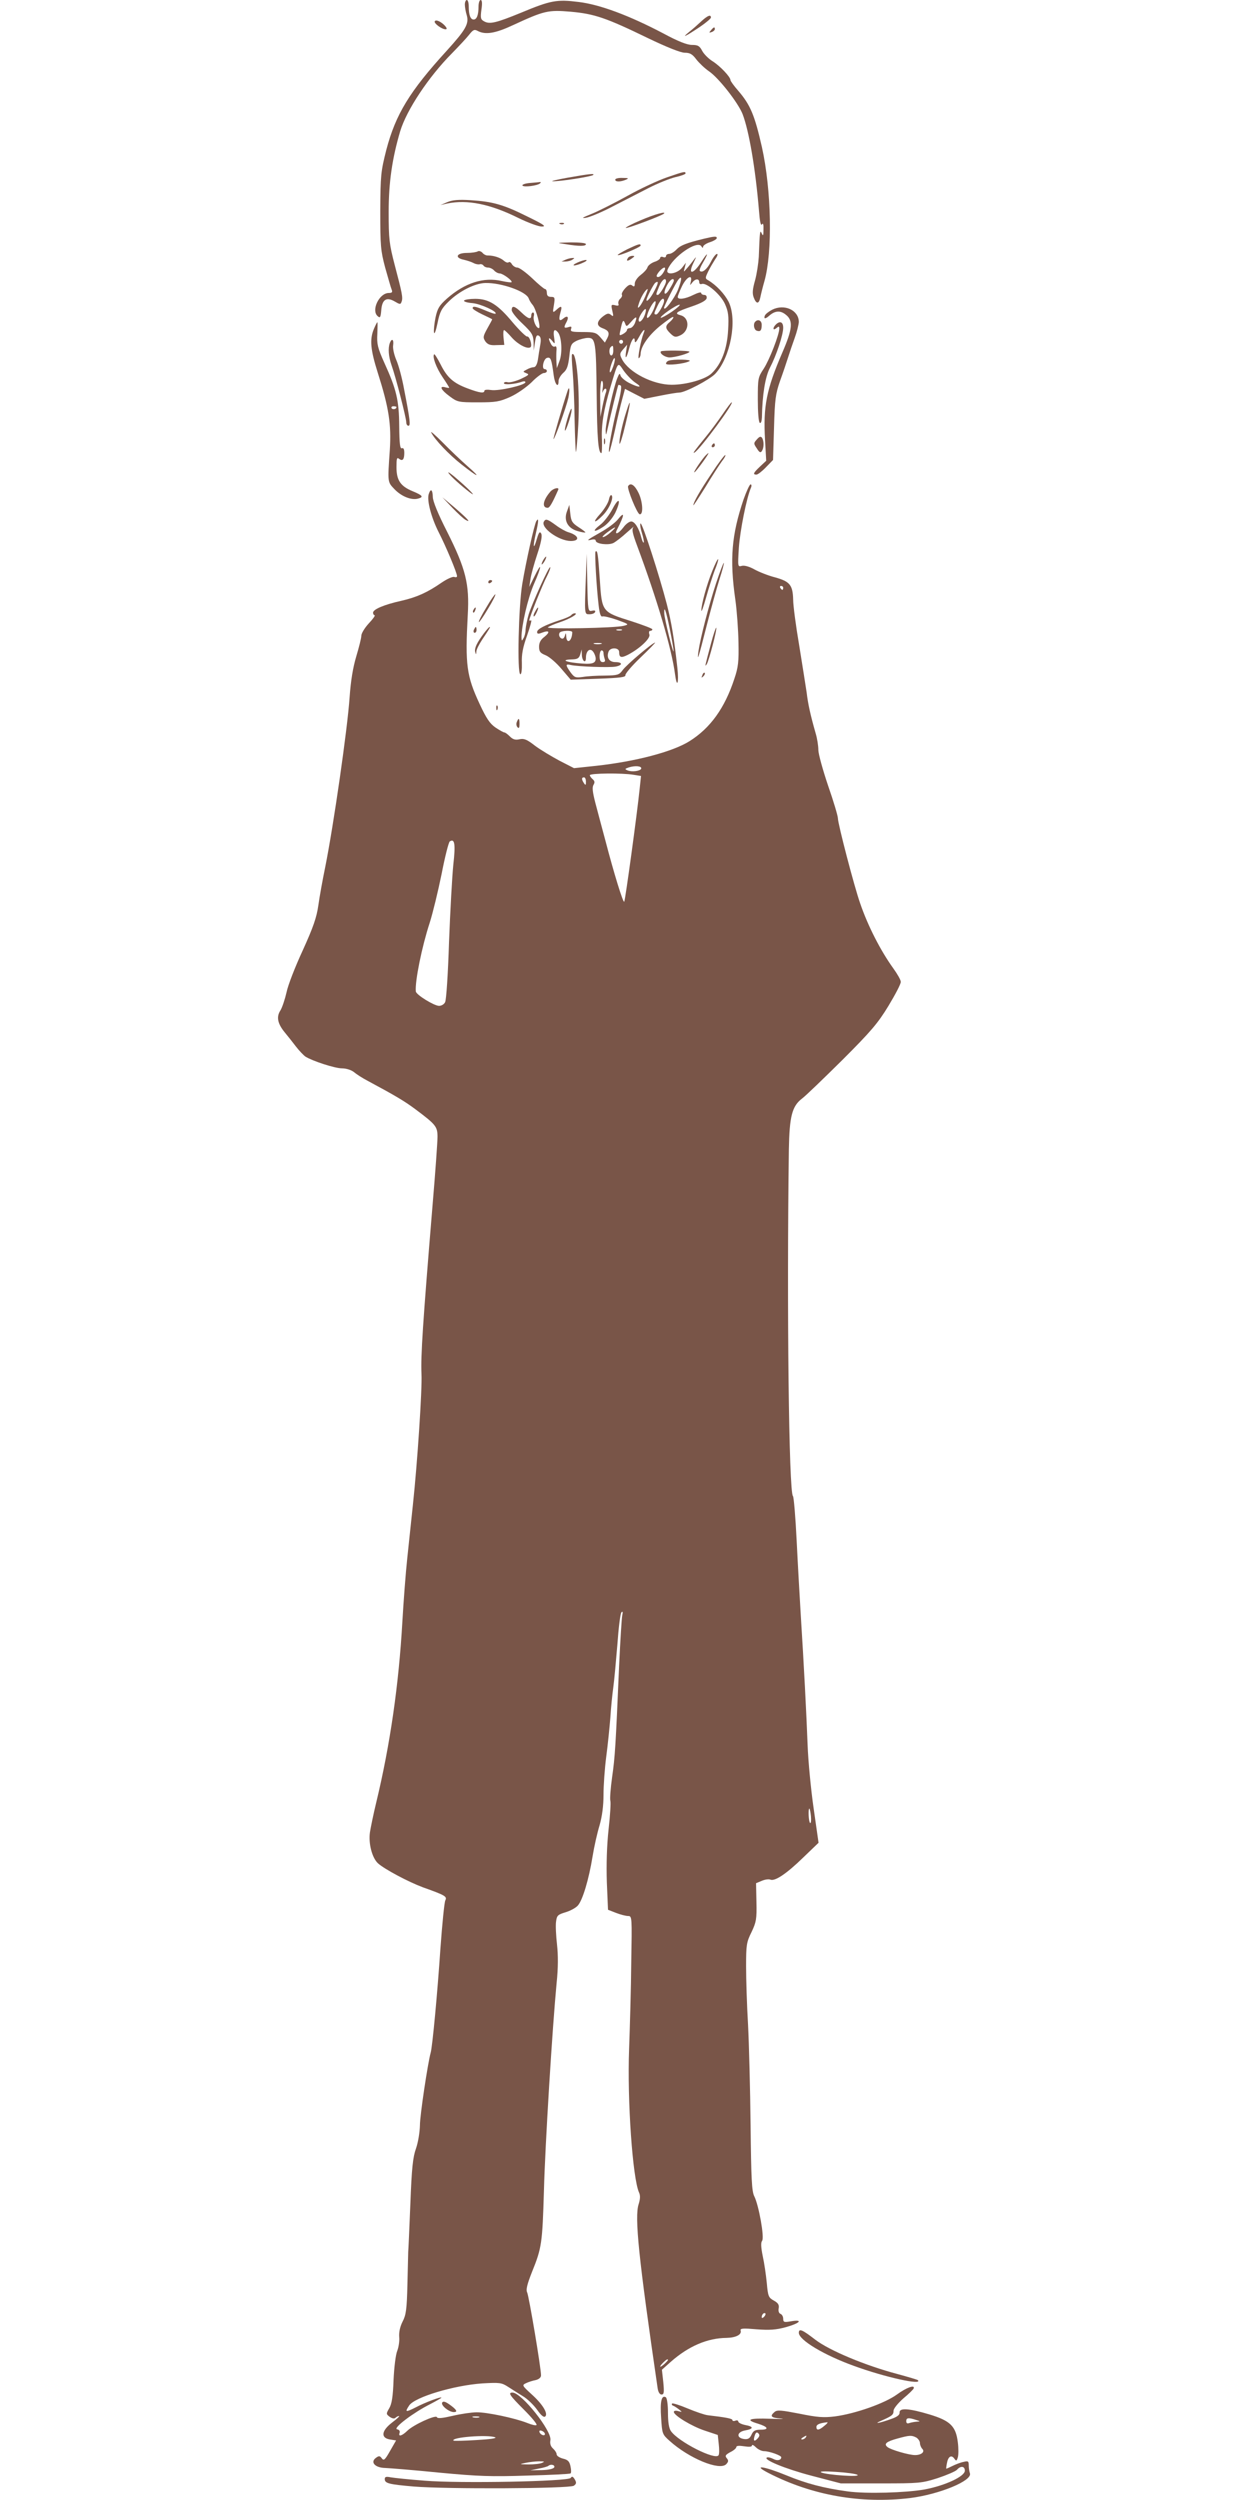 <?xml version="1.0" standalone="no"?>
<!DOCTYPE svg PUBLIC "-//W3C//DTD SVG 20010904//EN"
 "http://www.w3.org/TR/2001/REC-SVG-20010904/DTD/svg10.dtd">
<svg version="1.0" xmlns="http://www.w3.org/2000/svg"
 width="640pt" height="1280pt" viewBox="0 0 640 1280"
 preserveAspectRatio="xMidYMid meet">
<g transform="translate(0,1280) scale(0.1,-0.1)"
fill="#795548" stroke="none">
<path d="M2380 12777 c0 -12 4 -37 10 -56 12 -43 -6 -74 -103 -181 -190 -208
-261 -325 -309 -507 -28 -111 -30 -129 -31 -313 0 -180 2 -203 25 -290 15 -52
29 -103 33 -112 6 -14 2 -18 -14 -18 -50 0 -92 -90 -57 -119 12 -11 15 -6 18
30 4 55 26 70 68 46 27 -16 31 -17 36 -2 8 20 3 44 -35 188 -28 108 -31 132
-31 273 0 150 18 273 59 412 33 109 145 278 265 399 33 34 73 76 87 94 22 28
28 30 46 20 39 -20 89 -12 179 30 160 74 180 79 296 69 121 -11 179 -30 397
-136 96 -46 166 -74 187 -74 26 0 39 -7 59 -34 14 -18 43 -46 65 -61 50 -34
149 -161 172 -219 33 -86 66 -279 84 -495 4 -53 9 -79 15 -70 6 9 9 0 8 -26 0
-31 -2 -36 -9 -20 -9 21 -10 11 -15 -120 -2 -33 -10 -87 -19 -120 -13 -46 -15
-67 -7 -88 13 -35 27 -35 34 1 3 15 12 52 21 83 42 149 36 465 -13 686 -37
163 -59 216 -121 288 -22 25 -40 50 -40 55 0 16 -53 72 -91 96 -21 13 -45 37
-54 54 -13 25 -22 30 -52 30 -25 0 -71 18 -147 59 -175 92 -325 148 -434 161
-111 14 -143 8 -294 -55 -127 -52 -160 -60 -188 -45 -19 10 -21 17 -15 61 5
33 3 49 -4 49 -6 0 -11 -15 -11 -34 0 -43 -9 -66 -25 -66 -16 0 -25 23 -25 66
0 19 -4 34 -10 34 -5 0 -10 -10 -10 -23z"/>
<path d="M3593 12693 c-17 -16 -45 -41 -64 -56 -43 -35 -21 -25 54 25 31 21
57 43 57 48 0 17 -16 11 -47 -17z"/>
<path d="M2226 12691 c-6 -10 36 -41 55 -41 8 0 8 5 -1 16 -19 22 -48 36 -54
25z"/>
<path d="M3640 12645 c-11 -13 -10 -14 4 -9 9 3 16 10 16 15 0 13 -6 11 -20
-6z"/>
<path d="M3415 11892 c-44 -15 -135 -57 -201 -94 -67 -37 -150 -79 -185 -93
-47 -19 -55 -24 -29 -20 19 3 80 28 135 57 55 28 138 71 185 95 47 24 109 49
138 56 28 6 52 15 52 19 0 12 -8 10 -95 -20z"/>
<path d="M2905 11890 c-55 -10 -89 -18 -75 -18 34 -2 199 24 207 32 9 9 -18 6
-132 -14z"/>
<path d="M3150 11880 c0 -12 27 -12 55 0 16 7 13 9 -17 9 -21 1 -38 -3 -38 -9z"/>
<path d="M2712 11863 c-23 -2 -40 -8 -37 -13 6 -10 76 -1 90 11 5 6 5 8 0 7
-6 -1 -29 -3 -53 -5z"/>
<path d="M2290 11765 l-35 -15 35 8 c102 21 219 -2 364 -74 49 -24 103 -44
120 -44 25 0 11 10 -73 51 -124 62 -179 77 -291 84 -62 4 -94 1 -120 -10z"/>
<path d="M3282 11673 c-46 -19 -81 -38 -78 -40 5 -5 185 63 195 73 15 14 -47
-3 -117 -33z"/>
<path d="M2868 11653 c7 -3 16 -2 19 1 4 3 -2 6 -13 5 -11 0 -14 -3 -6 -6z"/>
<path d="M3605 11578 c-90 -22 -121 -34 -141 -55 -12 -13 -29 -23 -38 -23 -9
0 -16 -5 -16 -11 0 -6 -7 -9 -15 -5 -8 3 -15 1 -15 -5 0 -5 -13 -15 -30 -20
-16 -6 -32 -18 -35 -28 -3 -10 -19 -27 -35 -39 -17 -13 -30 -32 -30 -44 0 -15
-3 -18 -13 -10 -9 8 -19 4 -35 -13 -13 -14 -21 -29 -18 -34 3 -5 -1 -14 -9
-21 -7 -6 -11 -18 -9 -25 4 -10 -1 -12 -16 -8 -21 5 -22 3 -15 -28 7 -29 6
-32 -7 -21 -12 10 -20 8 -42 -9 -32 -26 -33 -47 -2 -59 33 -12 39 -25 25 -52
l-12 -22 -23 27 c-21 24 -30 27 -90 27 -56 0 -65 2 -60 16 4 12 1 14 -14 9
-23 -7 -25 -2 -9 27 13 25 5 35 -16 18 -21 -18 -26 -9 -16 28 11 36 6 40 -21
15 -18 -16 -19 -15 -12 25 6 38 5 42 -15 42 -14 0 -21 6 -21 20 0 11 -4 20 -9
20 -5 0 -35 25 -66 55 -32 30 -66 55 -76 55 -10 0 -22 8 -28 17 -5 10 -13 14
-17 10 -4 -4 -15 0 -24 8 -18 16 -52 27 -82 27 -9 -1 -22 6 -28 14 -7 7 -17
11 -24 7 -6 -4 -31 -8 -56 -8 -53 0 -64 -25 -15 -35 17 -4 39 -11 50 -17 11
-6 25 -8 32 -6 6 2 14 -1 18 -6 3 -6 14 -11 24 -11 10 0 24 -7 31 -15 7 -8 20
-15 29 -15 17 -1 67 -38 60 -45 -3 -2 -25 1 -49 6 -93 22 -190 -9 -282 -90
-39 -35 -48 -50 -58 -96 -6 -30 -10 -65 -8 -77 2 -13 10 8 18 47 12 60 21 76
58 112 53 52 134 93 187 94 82 2 209 -43 222 -79 3 -9 12 -24 20 -33 18 -21
44 -119 32 -119 -14 0 -31 40 -26 61 3 10 1 19 -4 19 -5 0 -9 -7 -9 -15 0 -23
-16 -18 -50 15 -35 34 -50 38 -50 12 0 -10 25 -41 55 -69 49 -47 55 -57 57
-95 l1 -43 6 42 c5 33 9 40 20 34 10 -6 12 -20 7 -47 -4 -22 -9 -56 -12 -76
-4 -24 -12 -38 -21 -38 -8 0 -24 -5 -36 -12 -21 -11 -21 -11 -2 -19 17 -6 12
-10 -28 -29 -27 -12 -58 -20 -68 -17 -10 3 -19 0 -19 -5 0 -10 60 -5 94 8 9 3
16 2 16 -3 0 -15 -137 -46 -175 -40 -19 3 -35 2 -35 -4 0 -14 -24 -11 -85 12
-73 27 -105 55 -139 123 -16 31 -31 55 -33 52 -11 -11 11 -70 43 -117 19 -28
34 -52 34 -54 0 -2 -9 -1 -20 2 -33 9 -23 -13 22 -46 40 -30 46 -31 145 -31
92 0 110 3 166 28 35 16 82 49 109 75 25 26 54 47 62 47 9 0 16 5 16 10 0 6
-5 10 -11 10 -18 0 -6 55 13 58 18 4 22 -7 33 -90 6 -47 25 -68 25 -28 0 11
11 29 24 41 19 16 25 35 31 85 6 58 9 65 37 79 17 8 44 15 59 15 38 0 41 -21
44 -295 2 -214 8 -295 24 -295 3 0 4 30 3 67 -4 76 8 151 44 273 40 134 36
128 68 81 16 -22 43 -50 60 -61 40 -26 17 -26 -34 0 -21 11 -40 28 -43 37 -3
14 -7 11 -16 -12 -19 -44 -61 -235 -60 -270 1 -27 2 -26 10 10 17 77 52 220
55 224 1 1 7 0 12 -3 6 -3 0 -43 -14 -96 -27 -103 -55 -255 -44 -243 3 4 16
55 29 113 12 58 29 128 37 157 l14 52 50 -26 49 -25 81 16 c44 9 88 16 98 16
30 0 155 66 184 96 78 84 114 274 69 368 -21 41 -63 86 -105 111 -16 9 -16 12
0 45 9 19 26 47 36 63 11 15 15 27 9 27 -6 0 -20 -18 -31 -40 -20 -39 -44 -59
-57 -47 -3 4 4 22 16 42 32 55 25 57 -9 3 -40 -63 -70 -67 -40 -5 16 33 17 37
3 18 -10 -14 -26 -34 -36 -45 -18 -21 -18 -21 -11 4 l6 25 -20 -26 c-26 -32
-86 -40 -74 -10 26 66 152 153 173 120 5 -9 9 -10 9 -2 0 6 16 17 35 23 19 6
35 16 35 21 0 10 -10 10 -65 -3z m-205 -167 c-12 -23 -29 -35 -37 -27 -7 7 26
46 39 46 5 0 4 -9 -2 -19z m71 -95 c-19 -46 -71 -114 -71 -92 0 9 60 128 73
144 20 25 19 2 -2 -52z m66 42 c-5 -21 -5 -21 7 -5 16 21 36 22 36 2 0 -8 6
-12 13 -9 24 9 98 -55 119 -103 17 -38 20 -61 16 -132 -5 -97 -34 -175 -85
-223 -31 -30 -128 -58 -204 -58 -96 0 -219 63 -254 130 -13 26 -13 30 6 52
l20 23 -5 -32 c-8 -48 2 -40 15 12 12 47 29 69 29 38 1 -11 8 -4 21 20 20 37
37 52 24 20 -14 -34 -32 -133 -24 -127 5 3 9 13 9 22 1 38 39 93 98 142 35 28
66 50 69 47 3 -3 -5 -14 -16 -24 -27 -22 -26 -34 2 -61 20 -19 26 -20 50 -9
48 22 49 91 1 103 -34 9 -22 18 61 46 46 16 71 30 73 41 2 10 -3 17 -12 17 -9
0 -16 5 -16 10 0 6 -18 1 -40 -10 -42 -21 -80 -26 -80 -10 0 5 10 30 22 55 23
47 55 64 45 23z m-127 1 c0 -15 -33 -69 -42 -69 -11 0 -10 2 7 44 14 34 35 49
35 25z m40 4 c0 -5 -10 -24 -22 -43 -25 -41 -36 -25 -13 19 14 28 35 42 35 24z
m-99 -51 c-18 -36 -41 -62 -41 -48 0 11 36 81 45 88 18 13 17 0 -4 -40z m-47
-29 c-9 -21 -22 -44 -29 -52 -11 -12 -12 -8 -2 21 11 32 34 68 43 68 2 0 -4
-17 -12 -37z m96 -23 c0 -18 -30 -70 -40 -70 -13 0 -13 4 7 45 16 34 33 46 33
25z m-53 -43 c-18 -42 -43 -62 -32 -26 9 31 35 72 41 66 3 -3 -1 -21 -9 -40z
m93 -13 c-28 -19 -54 -33 -57 -31 -6 7 79 66 96 67 7 0 -10 -16 -39 -36z
m-139 -17 c-11 -29 -31 -45 -31 -25 0 16 30 61 36 55 3 -2 0 -16 -5 -30z m-50
-41 c-6 -14 -17 -26 -26 -26 -8 0 -15 -4 -15 -10 0 -5 -9 -14 -20 -20 -19 -10
-20 -9 -14 17 11 53 15 60 24 38 7 -19 8 -19 31 7 28 32 33 30 20 -6z m-394
-48 c19 -24 23 -105 8 -145 l-14 -38 -2 30 c-1 17 -1 43 0 59 2 17 -1 26 -8
22 -5 -4 -15 2 -20 13 -16 29 -13 39 6 16 15 -19 15 -18 10 18 -6 37 2 47 20
25z m333 -48 c0 -5 -4 -10 -10 -10 -5 0 -10 5 -10 10 0 6 5 10 10 10 6 0 10
-4 10 -10z m-50 -45 c0 -14 -4 -25 -10 -25 -11 0 -14 33 -3 43 11 11 13 8 13
-18z m0 -80 c-7 -20 -14 -34 -17 -31 -3 2 0 21 7 41 7 20 14 34 17 31 3 -2 0
-21 -7 -41z m-54 -112 c-3 -21 -3 -30 0 -20 3 9 9 17 14 17 5 0 6 -8 3 -17 -4
-9 -12 -42 -18 -72 l-11 -56 -1 93 c-1 53 3 92 8 92 6 0 8 -17 5 -37z"/>
<path d="M3384 11001 c-9 -10 21 -31 44 -31 29 0 102 21 102 29 0 7 -139 8
-146 2z"/>
<path d="M3423 10953 c-7 -2 -13 -9 -13 -15 0 -11 96 -1 120 13 16 9 -85 11
-107 2z"/>
<path d="M2895 11550 c72 -12 105 -11 105 0 0 6 -32 9 -77 9 -76 -2 -76 -2
-28 -9z"/>
<path d="M3212 11524 c-29 -15 -52 -28 -49 -30 5 -6 117 40 117 49 0 11 -11 8
-68 -19z"/>
<path d="M3215 11479 c-11 -17 -2 -18 19 -3 17 12 17 14 4 14 -9 0 -20 -5 -23
-11z"/>
<path d="M2895 11470 l-20 -9 20 0 c11 0 27 4 35 9 13 9 13 10 0 9 -8 0 -24
-4 -35 -9z"/>
<path d="M2955 11455 c-16 -7 -23 -14 -15 -14 8 0 29 6 45 14 17 7 23 14 15
14 -8 0 -28 -6 -45 -14z"/>
<path d="M2376 11261 c-3 -5 16 -11 43 -13 43 -4 129 -44 118 -54 -2 -3 -25 5
-51 16 -52 22 -66 24 -66 12 0 -5 23 -19 50 -32 28 -13 50 -24 50 -25 0 -2
-11 -22 -25 -47 -22 -40 -23 -46 -10 -66 12 -16 25 -21 56 -19 l41 1 -4 38
c-2 21 -1 38 3 38 3 0 22 -18 41 -40 33 -36 81 -60 95 -47 9 10 -6 57 -18 54
-6 -1 -39 31 -73 71 -77 93 -123 122 -193 122 -28 0 -54 -4 -57 -9z"/>
<path d="M3953 11214 c-17 -9 -34 -22 -37 -30 -7 -18 3 -18 23 0 30 26 57 27
84 5 39 -30 35 -73 -17 -193 -82 -190 -99 -277 -89 -448 l6 -107 -32 -30 c-34
-32 -38 -41 -18 -41 7 0 29 17 49 38 l36 37 5 165 c4 145 8 174 31 240 15 41
33 95 41 120 8 25 23 70 34 100 11 30 20 67 21 81 0 61 -74 95 -137 63z"/>
<path d="M3867 11153 c-12 -11 -7 -41 7 -46 19 -7 26 1 26 30 0 22 -19 31 -33
16z"/>
<path d="M1914 11115 c-22 -53 -17 -106 20 -223 57 -179 70 -264 62 -394 -12
-172 -12 -165 25 -204 35 -36 85 -56 119 -47 30 8 25 16 -25 37 -64 26 -85 56
-85 124 0 44 2 52 13 43 18 -14 27 -4 27 30 0 19 -4 27 -12 24 -10 -4 -13 23
-14 113 -1 133 -14 188 -76 324 -35 78 -39 97 -36 149 1 32 2 59 0 59 -2 0
-10 -16 -18 -35z m116 -399 c0 -11 -19 -15 -25 -6 -3 5 1 10 9 10 9 0 16 -2
16 -4z"/>
<path d="M3972 11138 c-17 -17 -15 -33 3 -18 12 10 15 10 15 -2 0 -31 -51
-162 -80 -206 -29 -44 -30 -49 -30 -158 0 -64 4 -115 10 -119 6 -4 10 8 11 27
2 118 17 208 41 255 33 63 68 168 68 205 0 30 -17 37 -38 16z"/>
<path d="M1996 11044 c-10 -27 -7 -69 9 -115 21 -58 75 -269 75 -291 0 -10 5
-18 11 -18 12 0 9 28 -22 187 -10 56 -28 123 -40 150 -11 26 -19 60 -16 76 4
29 -7 37 -17 11z"/>
<path d="M2929 10986 c-3 -3 -1 -42 3 -88 4 -46 9 -158 10 -250 2 -91 5 -164
7 -162 2 2 8 66 12 141 9 171 -9 381 -32 359z"/>
<path d="M2906 10799 c-28 -85 -74 -244 -72 -247 5 -4 65 162 76 211 8 39 6
66 -4 36z"/>
<path d="M3207 10693 c-23 -71 -39 -151 -35 -165 2 -6 16 37 30 98 28 116 30
147 5 67z"/>
<path d="M3699 10678 c-24 -35 -61 -85 -84 -113 -58 -71 -72 -90 -59 -82 30
18 206 257 190 257 -3 0 -24 -28 -47 -62z"/>
<path d="M2905 10655 c-22 -74 -14 -82 9 -9 10 31 15 58 12 61 -2 3 -12 -20
-21 -52z"/>
<path d="M2208 10585 c18 -36 91 -113 155 -163 86 -68 104 -73 32 -10 -33 29
-91 84 -129 123 -38 38 -64 61 -58 50z"/>
<path d="M3875 10550 c-17 -19 -17 -21 0 -46 13 -21 19 -24 26 -13 11 17 11
50 1 67 -7 9 -13 8 -27 -8z"/>
<path d="M3092 10540 c0 -14 2 -19 5 -12 2 6 2 18 0 25 -3 6 -5 1 -5 -13z"/>
<path d="M3645 10520 c-3 -5 -1 -10 4 -10 6 0 11 5 11 10 0 6 -2 10 -4 10 -3
0 -8 -4 -11 -10z"/>
<path d="M3608 10463 c-26 -31 -62 -87 -52 -81 11 7 77 98 71 98 -2 0 -11 -8
-19 -17z"/>
<path d="M3644 10377 c-61 -91 -94 -149 -94 -164 0 -4 27 38 61 92 33 55 72
115 85 133 14 17 21 32 17 32 -4 0 -36 -42 -69 -93z"/>
<path d="M2296 10379 c8 -15 65 -66 108 -99 41 -31 3 10 -56 61 -34 30 -57 47
-52 38z"/>
<path d="M3216 10311 c-7 -11 46 -142 59 -144 20 -4 16 64 -5 108 -20 42 -42
56 -54 36z"/>
<path d="M3807 10243 c-61 -181 -72 -305 -42 -514 8 -57 15 -156 16 -219 2
-97 -1 -126 -21 -185 -49 -150 -123 -253 -230 -320 -86 -54 -276 -104 -478
-126 l-113 -12 -74 38 c-41 22 -98 56 -126 77 -41 32 -56 38 -79 33 -21 -5
-34 -1 -49 14 -12 12 -24 21 -29 21 -4 0 -24 11 -45 25 -29 20 -47 47 -81 120
-67 144 -75 200 -61 457 9 158 -10 235 -106 426 -46 90 -73 156 -73 178 -1 38
-11 45 -21 14 -10 -32 13 -120 51 -195 37 -72 94 -208 94 -225 0 -5 -6 -7 -14
-4 -8 3 -37 -10 -65 -29 -72 -50 -127 -75 -206 -93 -90 -20 -145 -44 -145 -61
0 -7 4 -13 8 -13 5 0 -8 -19 -30 -42 -21 -23 -38 -51 -38 -63 0 -12 -12 -59
-26 -106 -17 -57 -28 -124 -34 -209 -11 -162 -82 -656 -125 -870 -13 -63 -29
-151 -35 -195 -9 -63 -26 -112 -80 -231 -38 -82 -76 -179 -83 -215 -8 -35 -22
-77 -31 -92 -22 -33 -15 -68 22 -113 15 -18 41 -51 57 -72 17 -22 39 -45 49
-52 37 -23 151 -60 187 -60 21 0 47 -8 61 -19 13 -11 44 -31 69 -44 147 -79
190 -105 244 -145 107 -80 115 -90 115 -143 0 -26 -11 -181 -25 -346 -51 -617
-61 -773 -57 -868 4 -78 -21 -456 -44 -670 -8 -77 -21 -201 -29 -275 -8 -74
-19 -220 -25 -325 -18 -317 -62 -627 -134 -925 -14 -58 -28 -126 -32 -152 -8
-57 11 -130 41 -158 33 -30 155 -95 230 -123 115 -41 125 -47 115 -67 -5 -10
-16 -121 -25 -246 -15 -224 -41 -504 -50 -534 -15 -55 -55 -320 -55 -372 -1
-36 -9 -86 -20 -118 -16 -44 -22 -99 -29 -285 -5 -126 -10 -237 -11 -245 0 -8
-2 -83 -4 -166 -3 -128 -7 -157 -25 -191 -13 -26 -19 -54 -17 -79 2 -20 -3
-52 -10 -70 -8 -19 -16 -84 -19 -149 -3 -86 -9 -123 -22 -145 -17 -29 -16 -30
2 -44 13 -9 24 -11 30 -5 5 5 13 9 18 9 5 0 -11 -15 -35 -33 -55 -42 -60 -79
-12 -87 l32 -5 -31 -54 c-26 -46 -32 -51 -42 -38 -10 14 -15 14 -30 3 -31 -22
-5 -51 47 -52 24 -1 149 -11 278 -24 201 -19 266 -21 450 -15 118 3 217 8 221
11 4 2 4 18 0 36 -5 25 -13 34 -39 40 -18 5 -32 14 -32 22 0 7 -8 20 -19 30
-12 11 -16 25 -13 42 9 47 -148 244 -194 244 -24 0 -16 -13 58 -87 40 -40 69
-75 65 -79 -3 -4 -25 1 -49 11 -61 24 -205 55 -258 54 -25 0 -80 -8 -122 -18
-52 -12 -78 -15 -81 -7 -5 14 -121 -39 -152 -70 -27 -26 -47 -32 -39 -10 3 9
-2 16 -13 18 -23 5 84 86 170 129 31 16 57 31 57 33 0 7 -85 -25 -132 -50 -52
-26 -56 -25 -33 10 29 43 229 103 375 113 89 5 98 4 132 -18 20 -13 55 -35 76
-48 22 -13 54 -44 72 -69 21 -30 35 -41 42 -34 15 15 -14 63 -71 114 -48 44
-49 46 -28 56 12 6 34 13 50 16 16 4 27 13 27 24 1 33 -62 407 -71 425 -7 13
0 42 25 105 50 123 53 148 61 417 6 233 43 833 65 1063 8 76 8 141 2 195 -5
45 -8 98 -5 118 4 32 9 36 48 48 24 7 52 22 63 34 25 27 57 135 76 252 8 50
24 121 36 160 13 46 20 99 20 156 0 47 6 134 14 195 8 60 17 150 21 199 3 50
10 119 15 155 5 36 14 135 21 220 6 85 15 160 21 165 6 7 8 1 4 -15 -3 -14
-10 -128 -16 -255 -18 -418 -21 -469 -36 -574 -8 -57 -12 -112 -9 -121 3 -9
-1 -75 -9 -146 -9 -82 -12 -180 -9 -271 l6 -141 41 -16 c23 -9 51 -16 62 -16
20 0 20 -5 16 -237 -1 -131 -7 -331 -11 -444 -10 -264 18 -663 51 -735 7 -15
6 -33 -2 -59 -22 -66 0 -278 97 -942 3 -21 11 -33 20 -33 13 0 14 11 9 64 l-7
63 46 41 c91 80 187 121 285 122 48 1 79 17 72 38 -3 11 13 12 81 6 67 -5 100
-3 151 11 72 20 91 41 26 30 -35 -6 -40 -5 -40 13 0 11 -6 22 -14 25 -8 3 -12
15 -9 29 3 17 -3 27 -25 39 -27 15 -30 22 -36 90 -4 41 -13 103 -21 139 -9 45
-10 68 -3 77 13 16 -17 182 -40 228 -13 25 -16 90 -19 365 -2 184 -8 416 -13
514 -6 99 -10 233 -10 298 0 110 2 124 28 176 24 51 27 66 25 154 l-2 96 29
12 c16 7 36 10 45 6 23 -9 83 31 168 114 l78 75 -25 175 c-14 96 -28 243 -31
325 -6 160 -19 412 -35 665 -5 85 -15 256 -21 380 -6 124 -15 227 -19 230 -21
15 -32 964 -21 1775 3 168 16 221 67 260 19 14 112 104 207 198 146 146 182
188 236 277 35 58 64 113 63 123 0 10 -18 41 -39 70 -64 89 -129 215 -169 332
-30 85 -114 407 -114 436 0 11 -22 86 -50 166 -27 80 -50 163 -50 183 0 21 -6
60 -14 86 -26 91 -39 149 -46 209 -5 33 -22 141 -38 240 -17 99 -31 205 -31
235 -2 75 -17 93 -93 114 -35 9 -83 28 -106 41 -25 14 -50 21 -63 18 -22 -6
-22 -6 -16 93 6 86 39 254 62 307 4 9 3 17 -2 17 -5 0 -21 -35 -36 -77z m203
-453 c0 -5 -2 -10 -4 -10 -3 0 -8 5 -11 10 -3 6 -1 10 4 10 6 0 11 -4 11 -10z
m-727 -925 c-3 -13 -49 -19 -71 -9 -14 6 -13 8 8 15 32 10 66 7 63 -6z m-39
-32 l38 -6 -7 -66 c-13 -127 -74 -574 -79 -578 -6 -6 -53 147 -96 312 -18 66
-41 154 -52 195 -14 55 -17 79 -9 92 7 12 6 19 -4 28 -8 7 -15 16 -15 21 0 10
166 12 224 2z m-244 -35 c0 -19 -2 -20 -10 -8 -13 19 -13 30 0 30 6 0 10 -10
10 -22z m-679 -425 c-6 -59 -16 -238 -22 -397 -5 -159 -14 -297 -20 -307 -5
-11 -19 -19 -31 -19 -25 0 -118 57 -119 74 -5 51 31 229 71 351 16 50 43 162
61 250 17 88 36 163 42 167 25 16 30 -13 18 -119z m1831 -4872 c2 -22 0 -37
-4 -35 -8 5 -11 74 -4 74 2 0 6 -18 8 -39z m-240 -2563 c-7 -7 -12 -8 -12 -2
0 14 12 26 19 19 2 -3 -1 -11 -7 -17z m-492 -221 c0 -2 -9 -12 -20 -22 -24
-21 -27 -14 -4 9 15 15 24 20 24 13z m-967 -294 c-7 -2 -21 -2 -30 0 -10 3 -4
5 12 5 17 0 24 -2 18 -5z m337 -85 c0 -13 -23 -5 -28 10 -2 7 2 10 12 6 9 -3
16 -11 16 -16z m-255 -17 c11 -5 -25 -10 -95 -14 -62 -4 -115 -5 -118 -3 -16
17 175 32 213 17z m240 -131 c-11 -5 -42 -8 -70 -8 -47 1 -48 1 -15 8 19 4 51
8 70 8 28 0 31 -1 15 -8z m63 -22 c-3 -8 -27 -14 -64 -15 l-59 -1 44 9 c24 4
46 11 49 14 11 10 34 5 30 -7z"/>
<path d="M2818 10283 c-38 -44 -45 -83 -14 -83 10 0 23 22 54 92 7 16 -25 8
-40 -9z"/>
<path d="M3117 10240 c-4 -16 -23 -47 -43 -70 -44 -48 -32 -54 14 -7 33 34 57
93 42 102 -4 2 -10 -9 -13 -25z"/>
<path d="M2315 10201 c28 -29 58 -57 69 -63 31 -17 10 6 -56 63 l-63 53 50
-53z"/>
<path d="M3136 10194 c-16 -30 -44 -67 -63 -81 -45 -35 -33 -42 16 -10 23 15
47 44 61 71 32 68 20 86 -14 20z"/>
<path d="M2903 10182 c-18 -47 4 -87 54 -101 20 -6 38 -9 40 -7 2 1 -14 14
-35 27 -32 21 -38 30 -42 69 l-5 45 -12 -33z"/>
<path d="M3162 10139 c-13 -16 -52 -45 -88 -65 -67 -38 -77 -45 -44 -37 11 3
20 1 20 -5 0 -17 65 -25 91 -12 13 7 44 31 69 54 25 22 40 35 33 27 -9 -11 -5
-31 19 -95 101 -271 177 -527 194 -657 10 -77 21 -48 12 33 -17 153 -30 231
-54 325 -37 143 -124 413 -134 413 -4 0 -2 -21 6 -47 8 -25 12 -48 10 -51 -3
-2 -8 9 -12 24 -12 49 -34 84 -52 84 -10 0 -28 -13 -40 -30 -25 -33 -48 -42
-33 -12 40 78 41 98 3 51z m-35 -64 c-15 -14 -33 -25 -40 -25 -6 0 4 11 23 25
43 32 53 32 17 0z m303 -499 c11 -54 19 -103 19 -110 -2 -17 -47 166 -48 193
-2 45 9 16 29 -83z"/>
<path d="M2746 10132 c-10 -16 -53 -208 -72 -322 -19 -115 -27 -458 -10 -462
6 -2 9 24 8 57 -2 44 5 81 27 142 16 46 25 80 20 77 -5 -3 -9 -2 -9 1 0 11 68
183 90 224 12 24 20 45 17 47 -6 6 -92 -184 -110 -241 -8 -27 -15 -63 -16 -78
0 -16 -5 -36 -11 -45 -8 -15 -9 -15 -10 3 0 62 32 201 64 275 41 93 42 120 2
38 l-26 -53 6 40 c3 22 19 80 35 128 20 60 26 94 20 105 -7 13 -12 7 -22 -26
-18 -63 -22 -44 -5 29 14 60 15 82 2 61z"/>
<path d="M2785 10130 c-19 -31 75 -99 137 -100 50 0 42 29 -12 45 -14 4 -43
20 -64 36 -44 32 -52 34 -61 19z"/>
<path d="M3049 9976 c-5 -5 5 -184 16 -275 5 -44 11 -61 20 -57 7 2 41 -6 75
-18 60 -22 62 -23 34 -30 -44 -12 -400 -18 -389 -8 6 5 33 17 61 26 51 17 99
45 77 46 -6 0 -14 -4 -18 -9 -3 -5 -29 -17 -58 -26 -79 -26 -117 -46 -117 -61
0 -10 6 -11 26 -3 37 14 42 3 11 -22 -19 -14 -27 -30 -27 -50 0 -25 6 -33 34
-44 19 -8 55 -39 81 -70 l47 -55 142 5 c112 4 140 8 138 18 -1 8 34 49 78 91
44 42 77 76 74 76 -12 0 -147 -114 -166 -141 -18 -25 -26 -27 -92 -28 -39 0
-90 -3 -112 -7 -38 -5 -43 -3 -63 24 -27 38 -26 44 2 37 36 -8 199 -14 229 -8
37 7 36 23 -1 23 -32 0 -47 23 -35 54 9 23 54 21 54 -2 0 -29 10 -32 44 -15
60 31 117 84 111 104 -4 11 -2 19 4 19 6 0 11 3 11 8 0 4 -48 22 -106 41 -153
48 -152 47 -163 214 -9 133 -12 152 -22 143z m134 -403 c-7 -2 -19 -2 -25 0
-7 3 -2 5 12 5 14 0 19 -2 13 -5z m-253 -10 c-1 -46 -29 -64 -31 -20 -1 17 -2
18 -6 5 -2 -10 -8 -18 -13 -18 -13 0 -22 18 -15 30 7 12 65 14 65 3z m148 -60
c-10 -2 -26 -2 -35 0 -10 3 -2 5 17 5 19 0 27 -2 18 -5z m-28 -75 c0 -26 -21
-31 -96 -23 -67 7 -79 18 -22 19 25 1 33 6 39 26 l7 25 1 -27 c1 -33 21 -48
21 -16 0 36 21 53 37 31 7 -9 13 -25 13 -35z m40 28 c0 -8 3 -21 6 -30 4 -11
1 -16 -10 -16 -11 0 -16 9 -16 30 0 17 5 30 10 30 6 0 10 -6 10 -14z"/>
<path d="M3000 9853 c-8 -205 -8 -198 19 -198 13 0 26 5 28 12 3 7 -3 9 -16 6
-20 -5 -21 0 -24 143 l-3 149 -4 -112z"/>
<path d="M2780 9930 c-6 -11 -8 -20 -6 -20 3 0 10 9 16 20 6 11 8 20 6 20 -3
0 -10 -9 -16 -20z"/>
<path d="M3647 9877 c-29 -71 -57 -175 -56 -203 0 -11 11 19 24 66 13 47 33
109 44 139 12 29 20 55 18 58 -3 2 -16 -25 -30 -60z"/>
<path d="M3666 9813 c-37 -113 -80 -279 -90 -348 -8 -60 0 -35 43 135 22 85
51 191 65 235 14 43 24 81 22 83 -2 2 -20 -45 -40 -105z"/>
<path d="M2500 9819 c0 -5 5 -7 10 -4 6 3 10 8 10 11 0 2 -4 4 -10 4 -5 0 -10
-5 -10 -11z"/>
<path d="M2490 9690 c-24 -39 -41 -73 -38 -75 2 -2 23 28 46 67 24 39 41 73
38 75 -2 2 -23 -27 -46 -67z"/>
<path d="M2425 9679 c-4 -6 -5 -12 -2 -15 2 -3 7 2 10 11 7 17 1 20 -8 4z"/>
<path d="M2740 9669 c-7 -11 -10 -23 -7 -25 2 -2 9 7 15 21 14 30 7 33 -8 4z"/>
<path d="M2426 9575 c-3 -8 -1 -15 4 -15 6 0 10 7 10 15 0 8 -2 15 -4 15 -2 0
-6 -7 -10 -15z"/>
<path d="M2478 9558 c-36 -48 -50 -77 -45 -96 4 -15 5 -15 6 2 0 10 14 37 29
60 38 57 44 66 39 66 -3 0 -16 -15 -29 -32z"/>
<path d="M3641 9508 c-33 -125 -34 -125 -22 -108 11 19 54 181 48 186 -2 2
-14 -33 -26 -78z"/>
<path d="M3596 9343 c-6 -14 -5 -15 5 -6 7 7 10 15 7 18 -3 3 -9 -2 -12 -12z"/>
<path d="M2541 9174 c0 -11 3 -14 6 -6 3 7 2 16 -1 19 -3 4 -6 -2 -5 -13z"/>
<path d="M2646 9103 c-4 -9 -2 -21 4 -27 7 -7 10 -2 10 17 0 31 -5 34 -14 10z"/>
<path d="M4090 856 c0 -37 129 -114 281 -169 158 -58 357 -102 328 -73 -2 2
-49 16 -104 31 -163 43 -348 120 -421 176 -66 51 -84 59 -84 35z"/>
<path d="M4592 540 c-62 -45 -212 -98 -317 -112 -58 -7 -89 -5 -182 14 -93 18
-114 20 -127 9 -26 -22 -19 -30 32 -34 26 -3 1 -3 -55 -1 -108 4 -130 -5 -63
-25 52 -16 60 -31 15 -31 -28 0 -38 -5 -47 -25 -9 -20 -18 -25 -37 -23 -42 5
-39 36 3 44 46 8 46 20 1 28 -19 4 -35 12 -35 18 0 5 -7 8 -15 4 -8 -3 -15 -2
-15 3 0 8 -33 14 -126 25 -17 2 -63 18 -104 35 -40 17 -76 28 -79 25 -3 -4 -1
-9 5 -11 6 -2 20 -11 30 -19 18 -14 18 -15 -3 -9 -13 4 -23 2 -23 -4 0 -18 92
-74 159 -96 l66 -22 5 -47 c3 -25 3 -51 -1 -57 -16 -27 -206 69 -244 124 -10
14 -15 46 -15 94 0 42 -5 75 -11 79 -22 13 -30 -22 -24 -105 5 -82 6 -85 43
-118 100 -90 255 -154 290 -120 12 13 13 19 3 31 -10 12 -7 17 18 31 17 8 31
20 31 26 0 7 14 8 40 4 26 -4 40 -3 40 4 0 6 9 2 20 -9 11 -11 30 -20 42 -20
27 0 88 -22 88 -31 0 -15 -20 -20 -40 -9 -12 6 -26 10 -32 8 -27 -9 90 -58
228 -94 l149 -39 205 0 c196 0 209 1 291 27 48 16 92 35 99 43 18 21 40 19 40
-5 0 -29 -100 -76 -206 -96 -95 -17 -301 -23 -394 -10 -124 17 -211 40 -313
82 -117 48 -178 56 -92 12 224 -115 473 -158 725 -128 150 19 320 89 306 127
-3 8 -6 26 -6 40 0 22 -3 24 -27 18 -16 -3 -41 -13 -57 -21 -16 -8 -30 -14
-31 -14 -1 0 0 12 3 27 6 36 23 46 38 25 10 -14 12 -13 18 6 4 12 4 48 0 78
-10 82 -39 110 -145 142 -103 31 -155 35 -153 10 1 -12 -12 -22 -40 -32 -60
-22 -98 -29 -56 -11 57 25 65 31 65 52 0 11 22 38 50 63 28 23 52 47 53 51 8
21 -37 5 -86 -31z m98 -130 c23 -7 23 -8 3 -9 -12 -1 -28 -4 -37 -7 -11 -4
-16 -1 -16 10 0 17 11 19 50 6z m-469 -30 c-28 -24 -41 -25 -41 -6 0 13 18 20
55 24 6 1 -1 -8 -14 -18z m-344 -67 c-17 -18 -22 -8 -11 22 5 12 10 13 17 6 8
-8 6 -16 -6 -28z m248 7 c-3 -5 -12 -10 -18 -10 -7 0 -6 4 3 10 19 12 23 12
15 0z m566 0 c10 -6 19 -19 19 -28 0 -10 6 -24 12 -30 15 -15 -4 -32 -37 -32
-31 0 -124 27 -141 41 -20 16 -7 28 52 44 62 17 71 17 95 5z m-301 -191 c19
-13 -155 -1 -185 12 -12 6 15 7 75 3 52 -3 102 -10 110 -15z"/>
<path d="M2264 499 c-8 -14 33 -48 59 -49 23 0 15 13 -23 40 -20 14 -31 17
-36 9z"/>
<path d="M1970 107 c0 -22 22 -27 148 -38 172 -14 796 -11 820 4 14 10 15 17
2 37 -8 11 -12 12 -18 3 -12 -18 -568 -29 -749 -14 -78 6 -155 14 -172 17 -24
5 -31 3 -31 -9z"/>
</g>
</svg>
